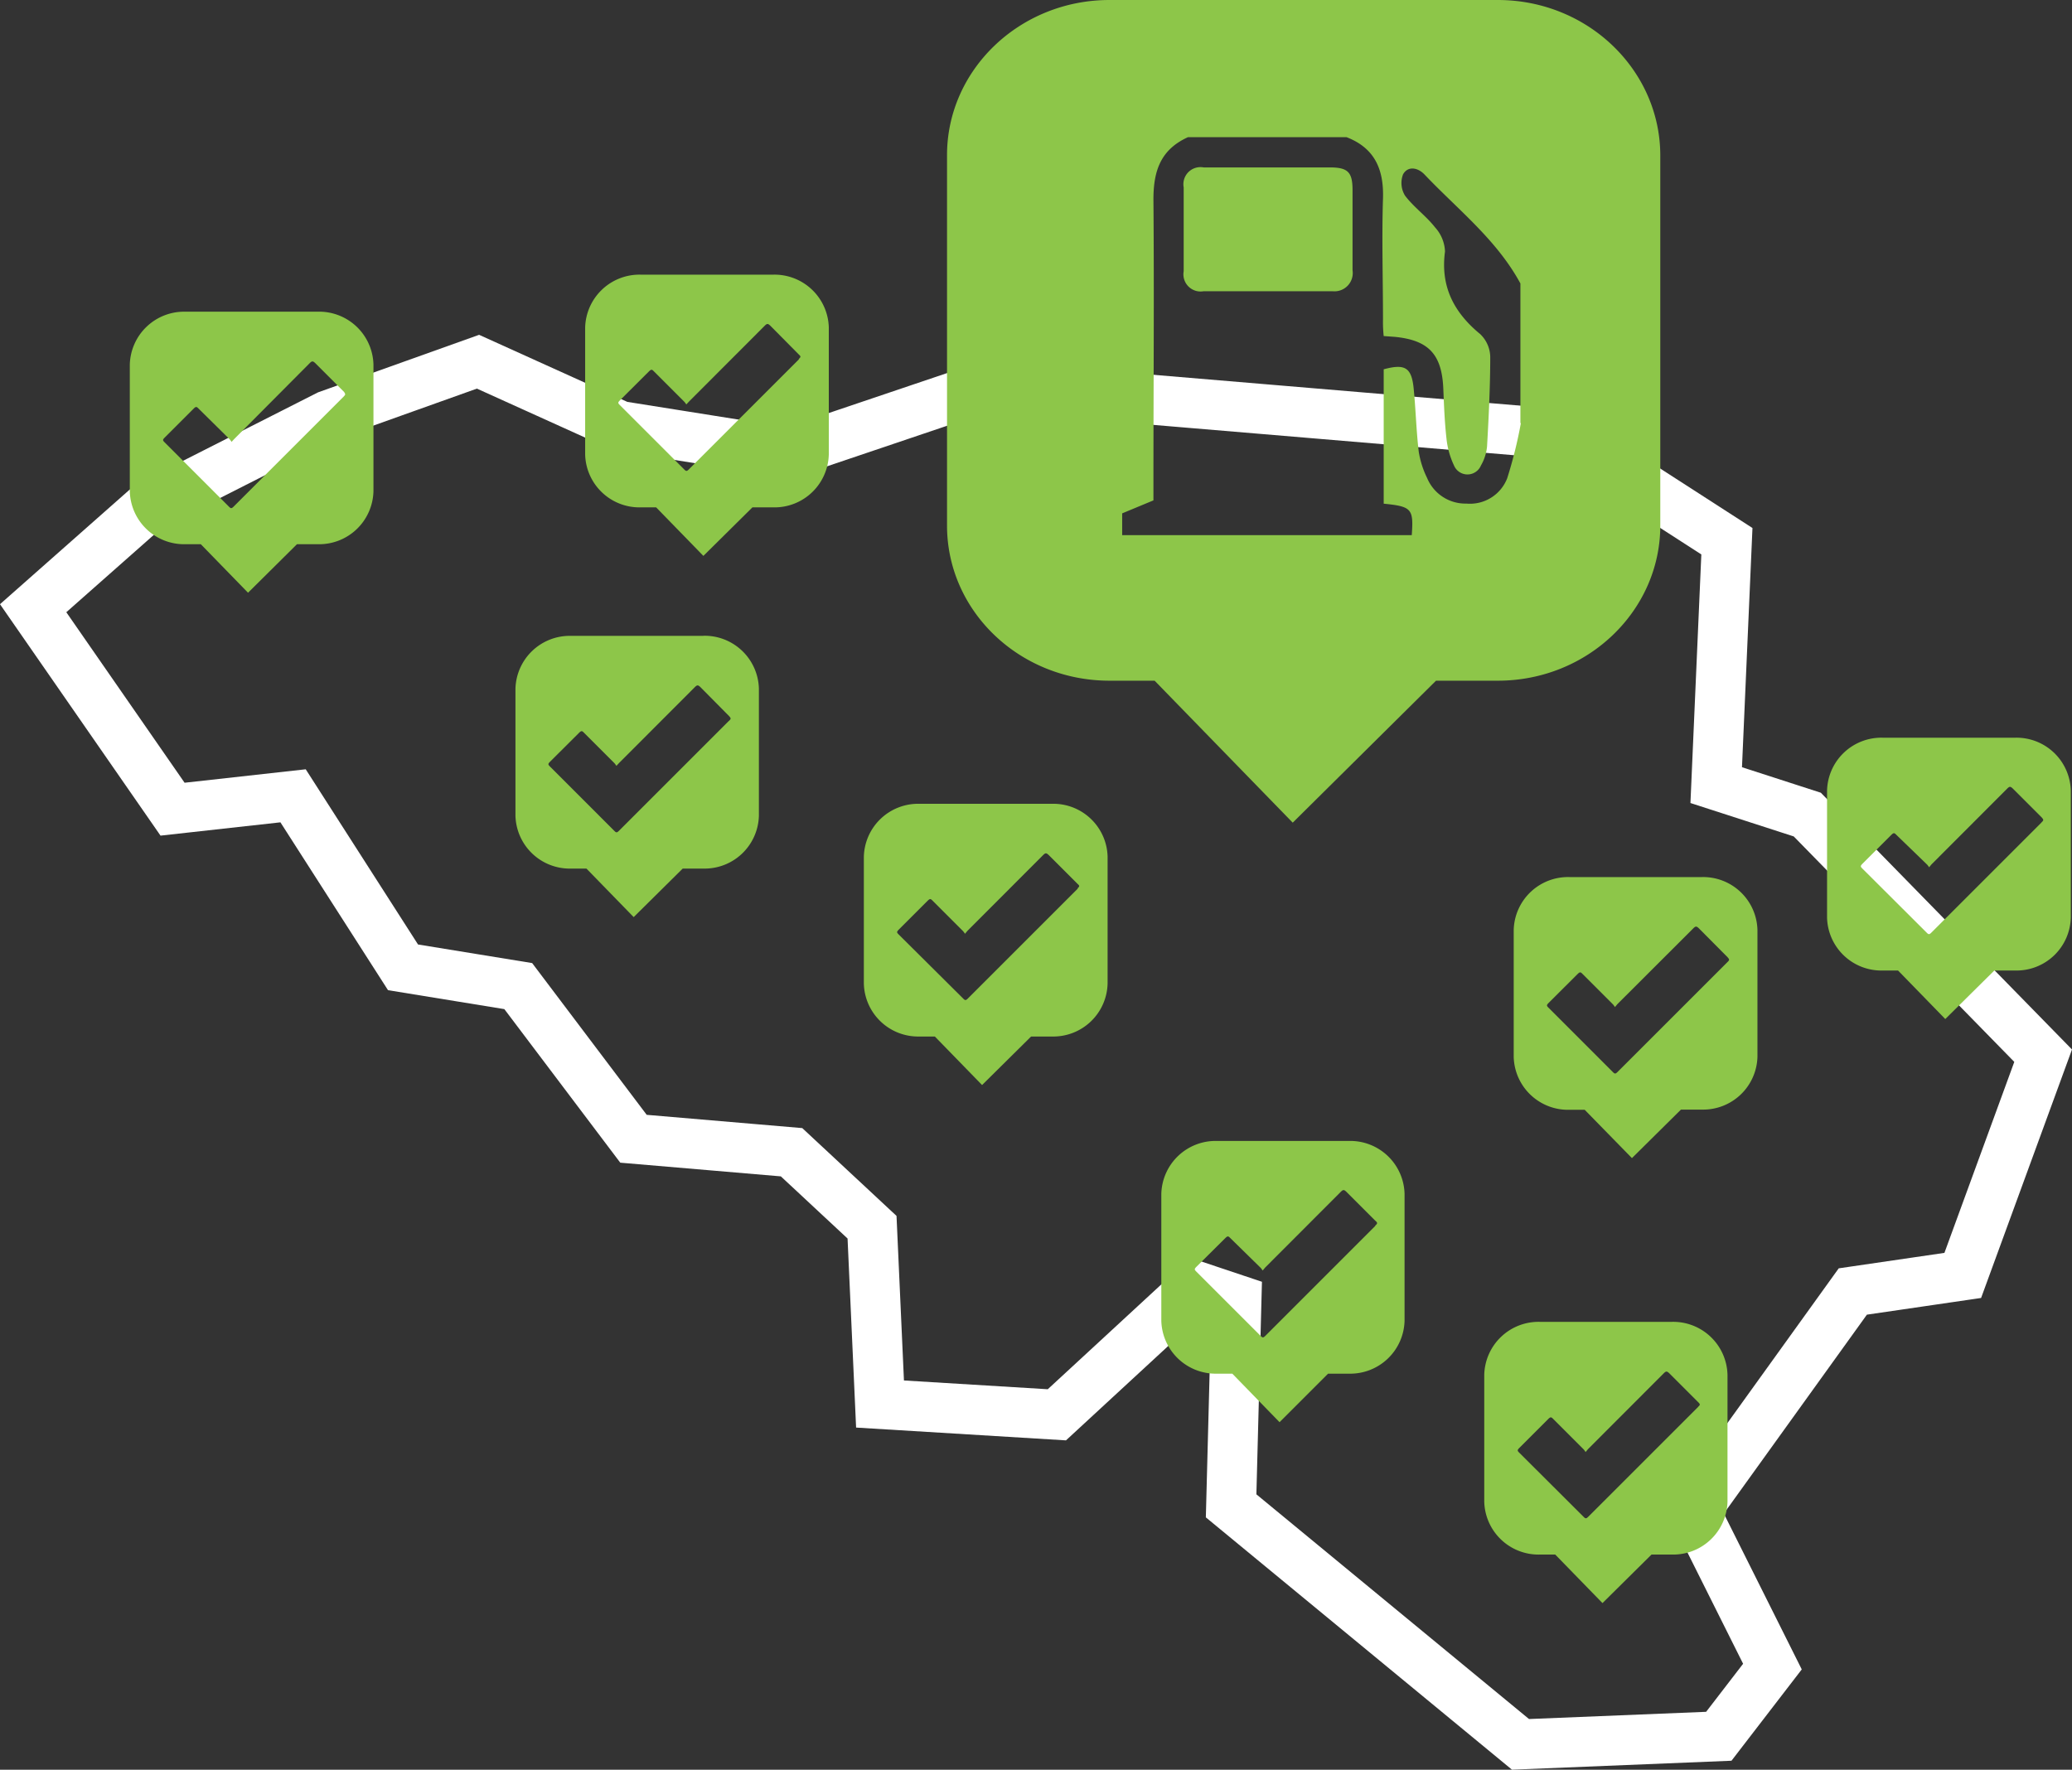 <svg height="177.26" viewBox="0 0 207.5 177.26" width="207.5" xmlns="http://www.w3.org/2000/svg"><rect x="0" y="0" width="207.5" height="177.26" fill="#333333" stroke="none"/><g fill="#8dc649"><path d="m105.35 80.51h-13.28a5.44 5.44 0 0 0 -5.56 5.31v12.69a5.44 5.44 0 0 0 5.56 5.31h1.55l4.73 4.86 4.91-4.86h2.1a5.44 5.44 0 0 0 5.56-5.31v-12.73a5.44 5.44 0 0 0 -5.57-5.27zm2.59 8.49-11 11c-.22.22-.29.22-.5 0l-6.44-6.4c-.21-.21-.21-.26 0-.48l2.91-2.91c.21-.2.28-.21.48 0l3.06 3.06a2.54 2.54 0 0 1 .19.26l.24-.29 7.57-7.58c.25-.25.33-.25.59 0l2.87 2.87c.22.19.22.25 0 .45z"/><path d="m70.46 63.69h-13.28a5.44 5.44 0 0 0 -5.56 5.31v12.69a5.44 5.44 0 0 0 5.56 5.31h1.55l4.73 4.86 4.91-4.86h2.1a5.44 5.44 0 0 0 5.53-5.31v-12.69a5.44 5.44 0 0 0 -5.56-5.32zm2.54 8.51-11 11c-.22.22-.29.22-.5 0l-6.42-6.42c-.21-.21-.21-.26 0-.48l2.92-2.91c.21-.2.28-.21.48 0l3.06 3.06a2.54 2.54 0 0 1 .19.26l.27-.29 7.57-7.58c.25-.25.33-.25.59 0l2.84 2.87c.22.24.22.29 0 .5z"/><path d="m170.44 87.85h-13.29a5.44 5.44 0 0 0 -5.56 5.31v12.69a5.44 5.44 0 0 0 5.56 5.31h1.55l4.73 4.84 4.91-4.86h2.1a5.44 5.44 0 0 0 5.56-5.29v-12.69a5.44 5.44 0 0 0 -5.56-5.31zm2.56 8.51-11 11c-.22.22-.29.22-.5 0l-6.42-6.42c-.21-.21-.21-.26 0-.48l2.92-2.91c.21-.2.28-.21.48 0l3.06 3.06a2.54 2.54 0 0 1 .19.26l.24-.29 7.59-7.58c.25-.25.33-.25.59 0l2.85 2.87c.21.24.21.29 0 .49z"/></g><path d="m123.83 130.17-.54 20.66 28.98 23.89 19.86-.81 5.37-6.98-7.78-15.56 15.83-22.01 11.01-1.61 8.05-22.01-23.62-24.15-9.12-2.95 1.07-24.43-16.64-10.73-57.44-4.83-19.86 6.71-16.9-2.69-14.23-6.44-15.03 5.37-17.98 9.12-11.54 10.2 13.96 20.13 12.07-1.34 11.01 17.18 11.54 1.88 11.54 15.29 15.83 1.35 8.06 7.51.8 17.71 17.71 1.08 13.96-12.89z" fill="none" stroke="#fff" stroke-miterlimit="10" stroke-width="5"/><g fill="#8dc649"><path d="m133.28 16.77h-12.74a1.71 1.71 0 0 0 -2 1.36 1.71 1.71 0 0 0 0 .64v8.4a1.72 1.72 0 0 0 2 2h12.91a1.83 1.83 0 0 0 2-2.1v-8.07c-.01-1.73-.45-2.21-2.17-2.23zm16.72-16.77h-38.89c-9 0-16.27 7-16.27 15.54v37.1c0 8.58 7.28 15.54 16.27 15.54h4.52l13.83 14.22 14.35-14.22h6.19c9 0 16.27-7 16.27-15.54v-37.13c-.04-8.51-7.27-15.51-16.27-15.51zm2.31 42.37a44.75 44.75 0 0 1 -1.37 5.53 4 4 0 0 1 -4.09 2.54 4.15 4.15 0 0 1 -3.93-2.56 9.17 9.17 0 0 1 -.84-2.64c-.25-2.11-.3-4.23-.51-6.34s-.88-2.48-3-1.91v13.46c2.82.28 3 .52 2.81 3.15h-29v-2.18l3.13-1.3v-1.53c0-9.54.08-19.08 0-28.61 0-2.89.73-5 3.46-6.24h15.88c2.82 1.09 3.74 3.22 3.65 6.13-.13 4 0 8.09 0 12.14a13 13 0 0 0 .07 1.65l1.1.08c3.41.33 4.73 1.76 4.87 5.21.07 1.66.13 3.32.32 5a8.3 8.3 0 0 0 .75 2.67 1.46 1.46 0 0 0 1.91.79 1.46 1.46 0 0 0 .79-.79 4.65 4.65 0 0 0 .61-1.9c.17-3 .32-6 .32-9a3.24 3.24 0 0 0 -1-2.25c-2.65-2.18-4-4.78-3.53-8.28a3.81 3.81 0 0 0 -1-2.42c-.89-1.14-2.11-2-3-3.17a2.41 2.41 0 0 1 -.2-2.14c.5-.88 1.49-.66 2.13 0 3.36 3.54 7.24 6.54 9.62 10.93v14z"/><path d="m31.82 31.22h-13.29a5.44 5.44 0 0 0 -5.53 5.29v12.69a5.44 5.44 0 0 0 5.56 5.31h1.55l4.73 4.86 4.9-4.86h2.1a5.44 5.44 0 0 0 5.56-5.31v-12.69a5.44 5.44 0 0 0 -5.58-5.29zm2.59 8.51-11 11c-.22.22-.29.22-.5 0l-6.42-6.42c-.21-.21-.21-.26 0-.48l2.91-2.91c.21-.2.28-.21.48 0l3.12 3.08a2.54 2.54 0 0 1 .19.26l.24-.26 7.57-7.61c.25-.25.33-.25.59 0l2.87 2.87c.15.25.15.25-.05.47z"/><path d="m77.44 27.51h-13.28a5.44 5.44 0 0 0 -5.56 5.31v12.69a5.44 5.44 0 0 0 5.56 5.31h1.55l4.73 4.86 4.91-4.86h2.1a5.44 5.44 0 0 0 5.55-5.31v-12.73a5.44 5.44 0 0 0 -5.56-5.27zm2.56 8.49-11 11c-.22.22-.29.22-.5 0l-6.42-6.42c-.21-.21-.21-.26 0-.48l2.92-2.91c.21-.2.28-.21.48 0l3.06 3.06a2.54 2.54 0 0 1 .19.26l.27-.29 7.57-7.58c.25-.25.33-.25.59 0l2.84 2.87c.21.19.21.24 0 .44z"/><path d="m135.14 114.28h-13.28a5.44 5.44 0 0 0 -5.56 5.31v12.69a5.44 5.44 0 0 0 5.56 5.31h1.55l4.73 4.86 4.86-4.86h2.1a5.44 5.44 0 0 0 5.56-5.31v-12.68a5.44 5.44 0 0 0 -5.56-5.32zm2.59 8.51-11 11c-.22.22-.29.22-.5 0l-6.42-6.42c-.21-.21-.21-.26 0-.48l2.91-2.89c.21-.2.28-.21.48 0l3.06 3a2.54 2.54 0 0 1 .19.26l.24-.29 7.57-7.58c.25-.25.33-.25.59 0l2.87 2.87c.25.21.25.29 0 .5z"/><path d="m167.48 132.4h-13.28a5.44 5.44 0 0 0 -5.56 5.31v12.69a5.44 5.44 0 0 0 5.56 5.31h1.55l4.73 4.86 4.91-4.86h2.1a5.44 5.44 0 0 0 5.51-5.31v-12.69a5.44 5.44 0 0 0 -5.57-5.31zm2.59 8.51-11 11c-.22.22-.29.22-.5 0l-6.42-6.4c-.21-.21-.21-.26 0-.48l2.91-2.91c.21-.2.28-.21.48 0l3.06 3.06a2.54 2.54 0 0 1 .19.26l.24-.29 7.57-7.58c.25-.25.33-.25.59 0l2.87 2.87c.22.22.22.27 0 .47z"/><path d="m201.84 73.89h-13.29a5.44 5.44 0 0 0 -5.58 5.3v12.71a5.44 5.44 0 0 0 5.56 5.31h1.55l4.73 4.86 4.91-4.86h2.1a5.44 5.44 0 0 0 5.56-5.31v-12.69a5.44 5.44 0 0 0 -5.54-5.32zm2.59 8.51-11 11c-.22.22-.29.22-.5 0l-6.42-6.4c-.21-.21-.21-.26 0-.48l2.91-2.91c.21-.2.28-.21.48 0l3.1 3a2.54 2.54 0 0 1 .19.26l.24-.29 7.57-7.58c.25-.25.33-.25.59 0l2.87 2.87c.21.24.21.29 0 .49z"/></g></svg>